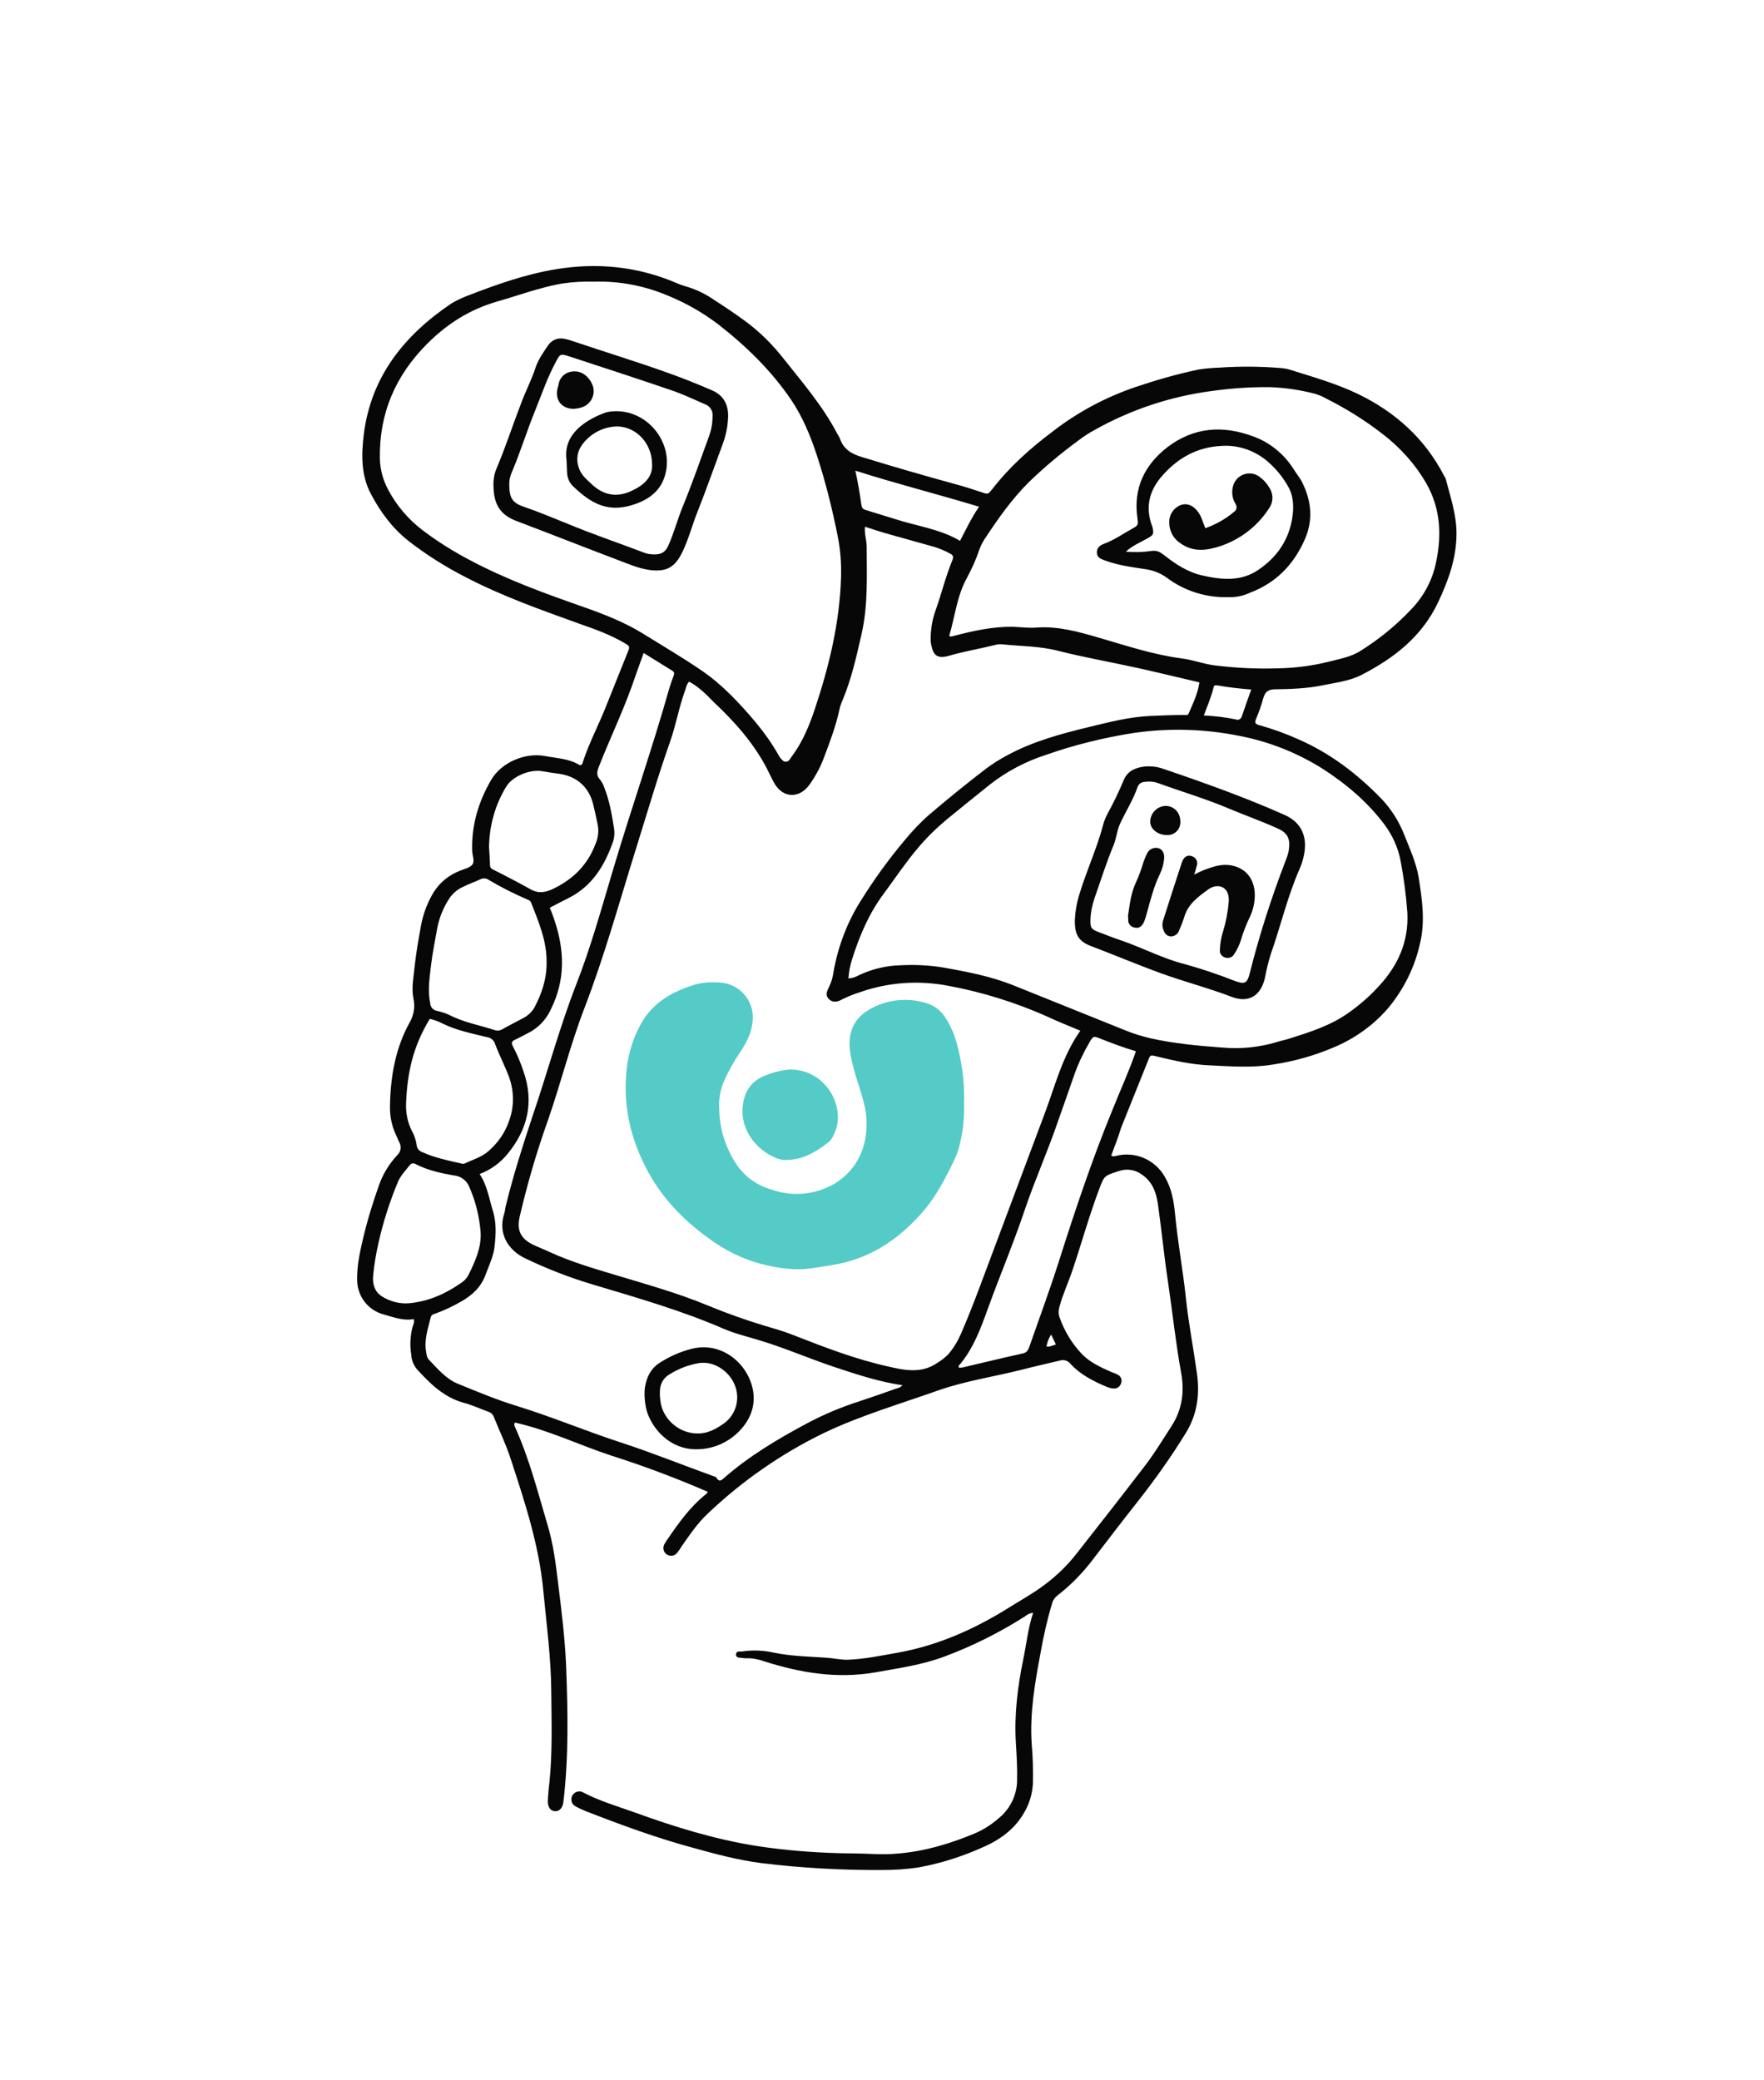 <?xml version="1.0" encoding="utf-8"?>
<!-- Generator: Adobe Illustrator 25.2.2, SVG Export Plug-In . SVG Version: 6.00 Build 0)  -->
<svg version="1.1" id="Layer_1" xmlns="http://www.w3.org/2000/svg" xmlns:xlink="http://www.w3.org/1999/xlink" x="0px" y="0px"
	 viewBox="0 0 714.2 841.9" style="enable-background:new 0 0 714.2 841.9;" xml:space="preserve">
<style type="text/css">
	.st0{fill:#080707;}
	.st1{fill:#54CBC7;}
</style>
<path class="st0" d="M449.9,467.7c0.5,0.4,1.2,0.4,1.8,0.2c7.8-2.1,16.1,1.5,20,8.6c2.6,4.5,3.5,9.4,4,14.4
	c1.1,11.8,3.3,23.4,4.5,35.1c1.1,10,3,19.8,4.4,29.8c1.2,8.4,0.2,16.4-4.3,23.9c-6,9.8-12.6,19.1-19.7,28.1
	c-6,7.6-11.9,15.3-17.8,23c-4.2,5.6-9.1,10.7-14.7,15c-1,0.8-1.8,1.9-2.1,3.1c-2,6.6-3.5,13.3-4.7,20.1c-2.3,12.2-4.4,24.4-3.6,36.8
	c0.5,5.4,0.6,10.7,0.5,16.1c-0.2,3.4-1,6.7-2.5,9.8c-3.6,7.5-9.6,12.3-16.9,15.6c-8.5,3.9-17.4,6.8-26.6,8.5c-5,0.8-10,1.1-15,1.1
	c-16.4,0.1-32.7-0.8-49-2.8c-9.3-1.2-18.3-3.6-27.3-6.1c-14.9-4-29.3-9.3-43.7-14.9c-1.5-0.6-3-1.3-4.4-2.1c-1.5-0.9-1.9-2.9-1-4.4
	c0.9-1.4,2.7-1.9,4.1-1.2c6.6,3.5,13.8,5.6,20.8,8.1c16.2,5.9,32.7,11,49.8,13.7c11.1,1.7,22.3,2.6,33.5,2.9c4.3,0.1,8.6,0.1,13,0.3
	c14.3,0.8,27.8-2.6,40.9-8c3.8-1.5,7.3-3.7,10.4-6.4c4.7-3.8,7.5-9.5,7.5-15.6c0.1-5-0.2-10-0.5-15c-0.7-11.4,0.7-22.6,3-33.8
	c1.3-6.2,1.9-12.6,4-18.8c-1.2,0.1-2.3,0.6-3.1,1.3c-10.3,6.6-21.3,12.1-32.8,16.4c-9.1,3.4-18.5,4.7-28,6.4
	c-15.5,2.7-30.4,0.2-45.1-4.5c-2.3-0.8-4.7-1.3-7.2-1.2c-0.5,0-0.9,0-1.4-0.1c-1.1-0.2-2.8,0.1-2.7-1.5s1.7-1,2.8-1.2
	c4.3-0.6,8.6-0.4,12.9,0.6c7,1.4,14.1,1.5,21.2,2c2.7,0.2,5.3,0.8,8,0.8c7-0.2,13.9-1.7,20.8-2.9c16.5-3,31.5-9.8,45.6-18.7
	c4.5-2.8,9-5.3,13.3-8.5c5-3.7,9.5-8,13.3-12.9c9.3-11.8,18.6-23.7,27.8-35.7c3.9-5.1,7.2-10.6,10.7-16c4.3-6.7,5.2-14,3.8-21.5
	c-2.2-12.2-3.5-24.5-5.3-36.7c-1.6-10.5-2.6-21.1-4.1-31.6c-0.7-4.7-2.2-9-6.5-11.9c-2.7-2-6.1-2.5-9.3-1.4c-5.9,1.9-5.9,1.8-8,7.4
	c-4,10.6-7,21.5-10.6,32.2c-1.7,5.2-4.1,10.2-5.5,15.5c-0.4,1.4-0.4,3,0.2,4.4c1.9,5.3,4.8,10.1,8.6,14.2c3.4,3.7,7.9,5.7,12.4,7.7
	c0.9,0.3,1.7,0.6,2.6,1.1c1.2,0.7,1.7,2.1,1.2,3.4c-0.4,1.3-1.6,2.2-2.9,2.1c-1,0-2.1-0.3-3-0.7c-5.4-2.3-10.6-4.9-14.6-9.3
	c-1-1.3-2.8-1.8-4.3-1.3c-5,1.2-10,2.3-15,3.6c-11.4,2.9-23.2,4.6-34.3,8.5c-15.5,5.5-31.3,10.1-46.2,17.2
	c-17.3,8.4-33.1,19.4-47,32.6c-4.2,3.9-7.4,8.7-10.7,13.4c-0.5,0.9-1.2,1.8-1.8,2.6c-1.1,1.3-3,1.5-4.4,0.4
	c-1.1-0.9-1.4-2.5-0.8-3.8c0.4-0.7,0.8-1.4,1.3-2.1c4.6-6.7,9.2-13.2,15.6-18.3c0.4-0.2,0.6-0.6,0.7-1
	c-12.7-5.5-25.7-10.4-38.9-14.6c-13.1-4.3-25.6-10.4-39.1-13.4c-0.6,0.8-0.1,1.5,0.1,2c5.8,12.8,9.2,26.4,13.2,39.8
	c2.2,7.4,3.2,15.1,4.1,22.7c1.4,11.2,2.8,22.5,3.3,33.8c0.7,18.5,1.1,36.9-1.1,55.3c-0.3,2.4-1.6,3.8-3.4,3.7s-2.9-1.6-2.9-4
	c0-1,0.1-2.1,0.2-3.2c0.1-1.6,0.3-3.2,0.5-4.9c1.2-12.1,0.8-24.3,0.7-36.4c-0.1-13.6-1.9-27-3.2-40.5c-1.7-18.5-7.4-35.8-13.1-53.2
	c-1.9-6-4.7-11.7-7-17.5c-0.4-1-1.2-1.7-2.2-2c-3.3-1.2-6.5-2.7-9.9-3.6c-8.1-2.2-13.7-7.8-19.1-13.7c-1.3-1.7-2.1-3.7-2.2-5.8
	c-0.6-3.7-0.4-7.5,0.5-11.1c0.3-1,0.9-1.9,0.5-3.3c-4.1,0.8-8-0.7-11.9-1.8c-6.5-1.6-11-7.4-11-14.1c-0.1-5.4,1-10.7,2.2-15.9
	c1.8-7.7,4.1-15.3,6.8-22.8c1.6-4.4,4.1-8.4,7.3-11.8c1.4-1.3,1.7-3.4,0.8-5.1c-0.5-0.9-0.8-1.9-1.3-2.9c-1.8-3.7-2.6-7.8-2.5-11.9
	c0.2-11.9,2.2-23.5,8.1-34c1.6-2.9,2.1-6.2,1.4-9.4c-0.9-4.4,0.1-8.9,0.5-13.2c0.6-5.6,1.6-11.1,2.6-16.6c0.9-4.7,2.6-9.2,5.1-13.3
	c2.5-4,6.3-7,10.7-8.7c1.7-0.7,3.8-1.1,4.9-2.4s0.1-3.6,0-5.4c-0.4-10.5,2.5-20.1,7.7-29c4.1-7,13.7-11.1,21.7-9.6
	c4.7,0.9,9.5,1,13.8,3.5c1.1,0.6,1.4-0.3,1.6-1.1c2.4-7.4,6.1-14.4,9-21.6c3-7.6,6.1-15.1,9.1-22.7c1-2.5,1-2.5-1.4-3.9
	c-5.8-3.4-12-5.6-18.3-7.8c-15.5-5.6-31.1-11.1-45.9-18.8c-8.2-4.2-16-9.1-23.3-14.8c-6.4-5.1-11.2-11.6-15-18.8
	c-4.1-7.7-3.9-16-2.9-24.3c3-23.5,16.5-40.1,35.5-52.9c2.2-1.3,4.6-2.4,7-3.3c11.4-4.4,23-8.5,35.1-10.5c16.8-2.8,33.3-1.2,49.1,5.6
	c1.1,0.5,2.2,0.9,3.3,1.2c4.2,1.2,8.1,3,11.7,5.5c4.5,2.9,9,5.9,13.3,9.1c5.6,4.2,10.6,9.2,14.9,14.7c7.7,9.7,15.8,19.1,21.6,30.1
	c0.4,0.7,0.8,1.4,1.2,2.1c1.4,4.4,4.6,6.4,9,7.7c12.7,3.9,25.5,7.6,38.3,11.1c3.4,0.9,6.7,2,10,3.1c2.7,0.9,2.7,1,4.5-1.3
	c7-9,15.5-16.6,24.6-23.4c10.1-7.8,21.4-13.8,33.5-17.9c8.3-2.8,16.7-5.2,25.2-7c2.9-0.5,5.8-0.7,8.7-0.8c8.4-0.6,16.8-0.5,25.2,0.2
	c1,0.1,2.1,0.3,3.1,0.6c9.3,2.9,18.8,5.6,27.6,9.8c15.3,7.4,27.3,18.2,35.1,33.4c0.2,0.3,0.4,0.6,0.5,0.9c1.9,7.3,4.4,14.5,4.4,22.2
	c0,10-3.2,18.8-7.4,27.8c-6.6,14-17.9,22.7-31.1,29.5c-4.9,2.5-10.5,3.1-15.8,4.2c-6.3,1.3-12.7,1.5-19.2,1.6c-2.6,0-4,1-4.7,3.5
	c-0.8,2.9-1.8,5.8-3,8.6c-0.6,1.6-0.1,2,1.3,2.4c5.4,1.5,10.7,3.4,15.8,5.7c12.9,5.6,23.9,14,33.7,24.1c4,4.2,7.2,9.3,9.3,14.7
	c2.2,5.6,4.8,11.2,5.8,17.2c1.4,8.9,2.7,17.9,0.5,26.8c-2.1,9.4-6.4,18.1-12.5,25.6c-5.8,6.9-13.2,12.3-21.4,15.9
	c-8.2,3.6-16.9,6.1-25.8,7.4c-8.5,1.4-17,0.7-25.5,0.3c-7.3-0.3-14.3-1.9-21.4-3.6c-2.7-0.7-2.6-0.6-3.6,2c-3.6,9-7.2,18-10.8,26.9
	C452.8,460.2,451.3,464,449.9,467.7z M279,275.9c-1,1-1.2,2.4-1.6,3.5c-2.5,6.8-3.7,14-6.1,20.8c-5,14.2-9.2,28.6-13.7,43
	c-6.8,21.7-12.8,43.6-21,64.9c-5.7,14.8-9.5,30.2-14.7,45.2c-4.6,12.8-8.4,25.9-11.5,39.2c-1.2,5.4,0.3,8.7,5.2,11.2
	c2.3,1.1,4.7,2,7,3.1c8.3,3.8,17,6.4,25.7,9c12.9,3.9,26,7.5,38.5,12.7c7.3,3,14.8,5.7,22.4,8c4.1,1.2,8.3,2.4,12.3,4
	c12.5,4.9,25,9.7,38.1,12.6c6.5,1.5,13.4,3,19.8-1.4c1.7-1,3.2-2.2,4.6-3.6c2.1-2.5,3.8-5.3,5.1-8.3c2.6-6,5-12.1,7.3-18.2
	c8.8-23.6,17.7-47.1,26.5-70.7c4.3-11.4,7.2-23.4,14.5-33.7c-4.8-2-9.5-3.9-14-6c-12.5-5.5-25.6-9.6-39-12.1
	c-12.1-2.4-24.6-1.6-36.2,2.5c-2.6,0.8-5,1.8-7.4,3c-1.6,0.9-3.6,1.4-5.2-0.2s-0.8-3.2,0-4.8c1-2,1.6-4.1,1.9-6.4
	c1.8-10.1,5.5-19.9,11-28.6c5.3-8.5,11.2-16.7,17.7-24.4c3.1-3.8,6.5-7.4,10.2-10.6c7.4-6.3,14.9-12.4,22.6-18.3
	c2.9-2.2,6-4.1,9.2-5.8c10.3-5.5,21.4-8.5,32.6-11.2c8.2-2,16.3-4.1,24.7-4.5c4.6-0.2,9.1-0.4,13.7-0.4c0.8,0,1.7,0.3,2.1-0.7
	c1.7-4,3.7-8,4.3-12.5c-8.2-1.9-16.3-3.9-24.4-5.7c-10.8-2.4-21.8-4.3-32.5-7c-7.6-2-15.2-1.9-22.9-2.7c-1-0.1-2.1,0-3.1,0.3
	c-6,1.5-12.1,2.5-18,4.2c-5.7,1.7-6.9-0.3-7.8-4.9c-0.1-0.6-0.1-1.2-0.1-1.8c0-3.7,0.6-7.5,1.8-11c2.5-6.9,4.2-14.1,7-20.9
	c0.6-1.5,0.2-2.1-1.1-2.7c-1.9-1.1-4-1.9-6.1-2.6c-6.1-1.7-12.1-3.4-18.2-5.1c-3.3-0.9-6.6-2-10-3.1c-0.3,2.9,0.7,5.5,0.7,8.2
	c0,11.6,0.6,23.2-2,34.9c-2.1,9.2-4.1,18.4-7.8,27.2c-0.6,1.3-1,2.6-1.3,4c-1.4,6.4-3.7,12.5-6,18.6c-1.5,4.2-3.6,8.1-6.2,11.7
	c-4.2,5.6-10.7,5.2-14.1-0.8c-1.1-1.9-2-4-3-5.9c-5.4-10.4-13.1-19-21.5-26.9C285.9,281,282.8,277.9,279,275.9z M240.5,114
	c-4.2-0.1-8.3,0.1-12.5,0.7c-2.9,0.5-5.7,1.1-8.5,1.9c-6.2,1.6-12.3,3.8-18.4,5.5c-11,3.2-20.1,9-28.1,17
	c-12.9,12.9-19.5,28.2-19.2,46.5c0.1,4.5,1.3,8.8,3.4,12.7c3.4,6.4,8.2,12,14,16.4c6.1,4.6,12.5,8.6,19.2,12.1
	c14.7,7.8,30.2,13.4,45.9,18.9c8.2,2.9,16.2,6,23.6,10.5c8.2,5.1,16.6,10,24.6,15.5c8.2,5.7,15,13,21.4,20.6
	c3.5,4.2,6.7,8.7,9.4,13.5c0.4,0.7,0.9,1.4,1.5,1.9c0.7,0.8,1.9,0.8,2.6,0.1c0.1-0.1,0.3-0.3,0.4-0.5c0.4-0.6,0.8-1.2,1.2-1.7
	c4.2-5.8,6.8-12.3,9-18.9c5.7-17.1,9.9-34.5,10.5-52.6c0.2-5.8-0.2-11.7-1.4-17.4c-2.2-11-4.9-21.8-8.4-32.5
	c-2.6-7.9-5.8-15.6-10.4-22.4c-8.1-11.9-18.3-21.8-29.6-30.6c-6.1-4.6-12.7-8.4-19.7-11.3C261.3,115.7,250.9,113.7,240.5,114z
	 M343.5,396c1.4,0,2.8-0.5,4.1-1.2c5.4-2.6,11.3-4,17.2-4.1c5.7-0.3,11.5,0,17.1,0.9c9.5,1.7,19,3.5,28.1,7.1
	c15.3,6.2,30.7,12.3,46,18.5c3.2,1.3,6.6,2.3,10,3.1c9.5,2.1,19.1,3,28.8,3.7c7.5,0.7,15-0.1,22.1-2.2c1.8-0.6,3.6-0.9,5.4-1.5
	c8.2-2.6,16.4-5.2,23.6-10.3c4.6-3.2,8.8-6.9,12.6-11.1c7.6-8.3,11.9-17.9,11.3-29.5c-0.5-7-1.4-13.9-2.7-20.8
	c-1-5.4-3.3-10.5-6.6-14.9c-6.9-9.2-15.6-16.5-25.1-22.6c-10.2-6.4-21.5-10.9-33.4-13.2c-14.2-2.9-28.8-3.3-43.2-1.2
	c-12,1.9-23.8,4.8-35.2,8.8c-8.1,2.6-15.8,6.6-22.5,11.8c-5.9,4.7-11.8,9.5-17.7,14.3c-4.3,3.6-8.3,7.5-11.9,11.8
	c-4.9,5.8-9.1,12.1-13.6,18.2c-6,8-9.8,16.9-12.8,26.3C344.2,390.6,343.7,393.3,343.5,396L343.5,396z M384.3,257.4
	c0.9,0.5,1.5,0,2.2-0.1c7.7-2,15.5-3.7,23.5-3.6c3.3,0.1,6.6,0.6,9.8,0.3c8.8-0.6,17.2,1.8,25.4,4.2c11,3.2,21.8,6.8,33.2,8.3
	c4.8,0.6,9.3,2.4,14,2.9c8.4,1,16.8,1.4,25.2,1.1c6.8-0.1,13.5-1,20.1-2.6c4.5-1.2,9.2-1.9,13.2-4.5c7.5-4.7,14.4-10.3,20.5-16.8
	c5.2-5.4,8.7-12.1,10.1-19.4c2.3-11.1,1.6-21.6-4-31.5c-4.5-7.8-10.6-14.6-17.8-20.1c-7.1-5.5-14.8-10.3-22.8-14.3
	c-1.5-0.9-3.1-1.5-4.8-2c-5.9-1.5-11.9-2.4-18-2.6c-7.9-0.1-15.9,0.5-23.8,1.6c-16.5,2.2-32.4,7.5-46.9,15.6
	c-2.4,1.3-4.6,2.7-6.8,4.4c-7.1,5.2-13.8,10.8-20.1,16.9c-7,7-12.6,15-18,23.2c-0.8,1.3-1.5,2.7-2,4.1c-1.3,3.9-3,7.6-4.9,11.2
	C387.4,241.1,386.7,249.5,384.3,257.4L384.3,257.4z M365.4,560.7c-9.5-1.4-18.6-4.4-27.6-7.4c-10.2-3.4-20-7.7-30.3-10.8
	c-4.9-1.5-10-2.7-14.6-4.7c-17.3-7.5-35.3-12.6-53.3-18c-9.3-2.8-18.3-6.3-27-10.5c-6.6-3.1-11.1-9.8-8.5-17.9
	c0.4-1.1,0.4-2.3,0.7-3.4c3-12.2,6.8-24.2,10.8-36.2c6-17.5,10.8-35.5,17.5-52.8c6.1-15.5,10.5-31.6,15.3-47.6
	c7.2-24.2,15.6-48.1,22.5-72.5c0.5-1.8,1.2-3.5,1.8-5.3c0.3-0.8,0.5-1.5-0.5-2.1c-3.8-2.4-7.6-4.7-11.6-7.2
	c-1.7,4.8-3.3,9.1-4.8,13.5c-4,11.1-9.1,21.7-13.4,32.7c-0.7,1.9-1,3.4,0.5,5c0.8,1,1.4,2.1,1.8,3.4c2.1,5.2,3,10.8,3.9,16.3
	c0.3,1.7,0.2,3.5-0.3,5.2c-3.4,9.8-8.4,18.2-18.1,23.1c-2.6,1.3-5.1,2.6-7.6,3.9c0.7,1.7,1.3,3.2,1.8,4.8
	c4.2,12.3,4.6,24.4-1.4,36.4c-1.9,4.2-5.2,7.6-9.3,9.6c-1.8,0.9-3.5,1.9-5.3,2.7c-1.3,0.6-1.4,1.3-0.8,2.5c1.8,3.4,3.3,7,4.5,10.7
	c4.1,12.1,1.5,23-6.4,32.7c-3,3.8-7,6.7-11.5,8.4c3.1,4.7,3.8,9.9,5.3,14.7c1.5,4.7,1.3,9.4,0.8,14.2c-0.4,4.2-2.2,7.8-3.6,11.6
	c-1.8,5.1-5.3,8.4-9.8,11c-3.3,1.9-6.8,3.6-10.4,4.9c-0.8,0.3-1.8,0.4-2.1,1.6c-1.1,4.5-2.7,9-1.9,13.8c0.2,1.2,0.3,2.4,1.1,3.3
	c3.6,3.7,6.9,7.8,11.8,9.8c7.9,3.2,15.7,6.5,23.9,9c14.3,4.4,28,10.2,42.2,14.8c12.5,4.1,24.7,9,37.1,13.5c0.5,0.2,1.3,0.3,1.5,0.8
	c1.2,1.9,2.2,0.8,3.2-0.1c10.1-8.8,21.5-15.6,33.3-21.9c6.9-3.7,14.1-6.7,21.6-9.1c4.9-1.6,9.7-3.3,14.5-5
	C363.9,561.8,364.8,561.4,365.4,560.7z M459.9,425.5c-5.1-1.5-9.8-3.3-14.4-5.1c-2.7-1.1-2.9-1.1-4.4,1.5c-2.4,4.1-4.5,8.5-6.1,13
	c-2.2,6.4-4.5,12.8-6.7,19.1c-4.1,12-9.3,23.6-13.4,35.7c-4.5,13.4-10,26.4-14.8,39.6c-3,8.3-6,16.7-12,23.6
	c-0.1,0.1,0.1,0.4,0.2,0.7c0.5,0,0.9,0,1.4-0.1c8.2-1.9,16.3-3.9,24.5-5.7c1.7-0.4,2.1-1.5,2.6-2.8c4-11.5,8.2-22.8,11.9-34.4
	c6.6-20.8,13.5-41.4,21.8-61.6C453.6,441.2,457.1,433.7,459.9,425.5L459.9,425.5z M221.3,389.4c0.1-8.5-3.2-16.2-6.2-23.9
	c-0.2-0.6-0.6-1-1.1-1.2c-5.6-2.4-11-5.1-16.2-8.2c-1-0.7-2.3-0.7-3.3-0.2c-2.3,1.1-4.8,1.9-7.1,3.1c-2.5,1.1-4.5,3-5.9,5.3
	c-2.1,3.4-3.6,7.1-4.4,11c-0.9,5.2-2,10.3-2.6,15.5s-1.4,10.2-0.3,15.4c0.1,1.4,1.1,2.6,2.5,2.9c1.7,0.4,3.4,0.9,5,1.6
	c5.9,3.1,12.3,4.2,18.5,6.2c1,0.4,2.1,0.3,3-0.2c2.8-1.6,5.8-3.1,8.6-4.6c1.8-0.9,3.3-2.3,4.4-4
	C219.4,402.2,221.4,396.1,221.3,389.4z M174,412.4c-6.7,11.1-9.1,21.4-9.6,34.4c-0.1,3.7,0.6,7.5,2.3,10.8c1,1.8,1.7,3.8,2,5.9
	c0.1,1.3,1,2.4,2.2,2.8c5,2.3,10.4,3.4,15.7,4.6c0.4,0.2,0.9,0.2,1.4,0.1c3.3-1.6,7-2.6,9.8-5.1c3.7-3.2,6.6-7.3,8.2-11.9
	c2.2-5.7,2.2-12,0.2-17.8c-1.7-4.6-4-9-5.7-13.5c-0.4-1.5-1.7-2.7-3.3-2.9c-6.1-1.5-12.3-2.7-18-5.5
	C177.5,413.4,175.8,412.8,174,412.4L174,412.4z M194.6,498.9c-0.5-6.4-2-12.6-4.6-18.5c-1-2.5-3.3-4.3-6-4.6
	c-5.4-0.9-10.8-2.1-15.7-4.6c-0.7-0.5-1.8-0.4-2.3,0.3c0,0-0.1,0.1-0.1,0.1c-1.7,2.2-3.7,4.2-4.8,6.8c-3.4,8.2-6.1,16.6-8,25.3
	c-0.9,4.1-1.6,8.2-2,12.4c-0.4,3.4,0.5,6.7,3.5,8.6c3.3,2.1,7.1,3.1,11,2.8c7.7-0.7,14.6-3.7,20.9-8.1c1.3-0.8,2.4-1.9,3.1-3.2
	C192.3,510.7,194.9,505.2,194.6,498.9L194.6,498.9z M198,342.9c0.2,2.5,0.3,4.9,0.4,7.4c0,0.7,0.4,1.3,1.1,1.6
	c5.2,2.6,10.4,5.3,15.4,8.1c3.2,1.8,6.1,1.2,9.2-0.3c8-3.9,13.8-9.6,17-18.1c1.1-2.5,1.4-5.2,0.9-7.8c-0.6-2.9-1.2-5.7-1.9-8.5
	c-1.8-6.9-6.7-11.1-13.7-12.1c-2.2-0.3-4.4-0.6-6.6-1c-5-1-12.3,1.9-14.9,6.3C200.5,325.7,198.1,334.2,198,342.9L198,342.9z
	 M396.4,205.1c-16.8-5.1-33.5-9.3-50.1-14.6c1,4.5,1.8,9,2.4,13.6c0.2,1.1,0.4,1.9,1.7,2.3c3.9,1.2,7.8,2.4,11.7,3.6
	c8.8,2.9,18.2,4,26.6,8.9C391.1,214.3,393.2,209.8,396.4,205.1z M487.4,289.6c4.4,0.2,8.7,0.7,13,1.6c0.9,0.4,1.9-0.1,2.3-1
	c0-0.1,0.1-0.2,0.1-0.3c1.2-3.5,2.4-7,3.8-10.8c-4.9-0.4-9.4-0.9-13.8-1.7c-0.8-0.1-1.4,0-1.5,1
	C490.4,282.1,488.9,285.6,487.4,289.6L487.4,289.6z M427.5,544.2c-0.7-1.5-1.3-2.7-1.9-4c-1,1.4-1.6,3.1-1.9,4.8
	C425.1,545.2,426.1,544.6,427.5,544.2z"/>
<path class="st1" d="M390.3,446.6c0.2,5.2-0.3,10.5-1.5,15.6c-0.4,2.3-1.2,4.5-2.1,6.6c-3.7,7.7-7.5,15.3-13.2,21.8
	c-9.9,11.4-21.8,19.2-37,21.5c-5.1,0.8-10.1,1.9-15.3,1.6C309.2,513,297.7,509,288,502c-10.5-7.4-19.3-16.2-25.5-27.5
	c-7.4-13.5-10.6-27.8-8.6-43.2c0.8-5.8,2.6-11.4,5.4-16.5c4.8-9,12.9-13.5,22.2-16.3c3.3-0.9,6.7-1.1,10.1-0.8
	c7.4,0.5,13.2,6.6,13.2,14.1c-0.1,5.7-2.4,10.1-5.4,14.5c-2.3,3.4-4.3,7-6,10.7c-1.7,3.7-2.5,7.8-2.2,11.9c0.1,8.2,2.7,16.2,7.4,23
	c3.2,4.5,7.8,7.8,13.1,9.4c2.9,1,5.8,1.7,8.9,1.9c5.9,0.4,11.7-1,16.8-3.8c11.2-6.6,14.7-18.1,13.1-29.4c-0.8-5.1-2.7-9.9-4.1-14.8
	c-0.8-2.7-1.5-5.4-2-8.1c-1.7-9.6,1.5-16,10.3-19.9c6.6-2.9,14-3.3,20.9-1c3,1,5.6,3.1,7.2,5.8c4.3,6.5,5.6,13.8,6.8,21.1
	C390.2,437.7,390.5,442.1,390.3,446.6z"/>
<path class="st1" d="M320.4,432.9c14.5,0.3,22.5,16,17.2,26.3c-0.4,1.1-1.1,2.1-1.9,2.9c-5.3,4.2-10.9,7.6-18,7.4
	c-0.8,0-1.6-0.2-2.4-0.4c-9.6-3.2-17.1-13.5-14-24.5c0.8-3.3,2.9-6.2,5.9-8C310.1,434.8,316.9,432.8,320.4,432.9z"/>
<path class="st0" d="M199.8,196.6c-0.1-2.3,0.3-4.7,1.2-6.9c3.7-8.7,6.6-17.7,10-26.5c1.8-4.9,4.3-9.6,5.9-14.6c1.1-3.2,3.1-6,5-8.8
	c1.4-2.1,3.9-3.2,6.4-2.7c1.3,0.2,2.5,0.6,3.7,1c12.7,4.3,25.5,8.2,38.1,12.7c6.2,2.2,12.2,4.6,18.2,7.2c4.6,2,6.6,5.7,6.5,10.6
	c-0.1,3.6-0.8,7.2-2,10.6c-3.5,9.4-6.8,18.9-10.5,28.2c-2.1,5.3-3.5,10.8-6,16c-3,6.2-6.4,8.2-13.3,7.3c-4.5-0.6-8.7-2.5-13-4.1
	c-13.7-5.2-27.4-10.6-41.1-15.8C202.5,208.3,199.9,204.2,199.8,196.6z M206.2,196.7c0.1,5.2,1.5,7,6.4,8.6c5.8,2,11.5,4.4,17.2,6.7
	c10.1,4.2,20.5,7.7,30.7,11.6c1.4,0.6,2.9,0.8,4.5,0.8c2.6,0,4.4-0.8,5.6-3.6c2.3-5.1,3.7-10.6,5.8-15.7c3.8-9.2,7-18.5,10.4-27.8
	c1.1-2.8,1.7-5.8,1.7-8.9c0.2-2-1-4-2.9-4.7c-4.2-1.8-8.3-3.8-12.5-5.3c-14.3-4.9-28.7-9.6-43.1-14.3c-3.1-1-3.3-0.7-4.8,2.1
	c-3.5,6.4-5.8,13.2-8.5,19.9c-3.4,8.3-6,16.9-9.5,25.1C206.4,193,206.1,194.9,206.2,196.7z"/>
<path class="st0" d="M435.2,372c0.2-3.5,0.8-6.9,1.9-10.3c2.9-9.5,7.1-18.5,9.6-28.1c0.4-1.5,1-2.9,1.7-4.2
	c2.4-4.4,4.6-8.9,6.5-13.5c1.5-3.7,4.5-5.1,8.2-5.6c2.7-0.3,5.4,0,7.9,0.9c16.5,5.6,33,11.5,49,18.6c7.3,3.2,9.3,9.3,8,16
	c-0.4,2.2-1.1,4.3-2,6.3c-4.8,11-7.5,22.8-11.5,34.1c-1,3.2-1.8,6.5-2.4,9.8c-1.7,7.1-6.6,10.1-13.4,7.5c-9.4-3.6-19.1-6.1-28.5-9.5
	s-18.8-7.4-28.3-11C436.5,381,435,378.1,435.2,372z M441.5,372.1c-0.1,3.4,0.2,4,3.4,5.2s6.1,2.4,9.2,3.4c8.7,3,16.9,7.4,25.8,9.6
	c6.8,1.9,13.6,4.2,20.2,6.8c3.9,1.4,4.9,0.9,5.9-3.2c3.9-15.5,8.8-30.7,14.5-45.5c0.5-1.2,0.9-2.4,1.2-3.7c1-5.4-0.5-7.7-4.7-9.5
	c-6.4-2.9-13-5.2-19.4-7.9c-9.4-4-19.3-6.9-28.9-10.4c-1.8-0.6-3.7-0.7-5.5-0.4c-1.2,0.1-2.2,0.9-2.6,2c-1.8,5.3-4.9,10-7.2,15.1
	c-1.2,2.7-1.4,5.7-2.5,8.4c-2.9,7-5.2,14.2-7.7,21.4C442.2,366.3,441.6,369.2,441.5,372.1L441.5,372.1z"/>
<path class="st0" d="M497.5,241.7c-9,0.3-17.8-2.4-25-7.8c-2.7-2-5.9-3.2-9.3-3.6c-5.4-0.8-10.9-1.6-16-3.5
	c-1.6-0.6-3.1-1.2-3.1-3.2s1.3-2.9,2.9-3.5c4.1-1.5,7.6-4,11.4-6.1c2.4-1.3,2.5-1.6,2.1-4.4c-1.7-12,2.9-21.5,12.3-28.7
	c10.4-7.9,22-8.8,33.9-4.5c7.2,2.4,13.2,7.3,17.2,13.7c1.1,1.8,2.5,3.4,3.4,5.3c3.7,7.5,4.4,15.1,1,22.9
	c-4.5,10.2-11.6,17.6-22.2,21.6C503.4,241.2,500.4,241.8,497.5,241.7z M455.8,223.3c3.5,0.3,7,0.2,10.4-0.3c2.2-0.3,3.4,0.4,5,1.6
	c4.8,3.8,9.8,7.1,15.9,8.4c7.7,1.7,15.4,2.4,22.3-2.3c7.3-4.9,12.1-11.6,13.7-20.4c0.8-4.6,0.8-9.4-1.7-13.6
	c-2.2-3.9-5.1-7.3-8.5-10.2c-5.2-4.3-11.8-6.5-18.5-6c-9.7,0.5-17.4,4.8-23.7,11.9c-5.2,5.8-7.1,12.5-4.4,20.1
	c0.2,0.4,0.3,0.9,0.4,1.3c0.5,2.4,0.2,2.8-2.1,4.1C461.8,219.5,458.7,220.7,455.8,223.3z"/>
<path class="st0" d="M282.1,586.6c-12.2,0.2-19.9-10.6-20.8-18.2c-0.4-2.4-0.5-4.9-0.1-7.3c0.7-3.8,2.3-7.1,5.6-9.3
	c4.1-2.7,8.6-4.7,13.4-5.9c12-2.9,22.2,5.8,24.5,16c1.4,6.2-0.5,11.8-4.4,16.3C295.7,583.5,289.1,586.6,282.1,586.6z M282.5,580.2
	c3.9,0.1,7.5-1.8,10.8-4.2c4.8-3.6,6.5-10.1,4.1-15.6c-2.4-5.7-8.5-9.5-14.2-8.7c-4.3,0.7-8.3,2.2-12,4.5c-2.4,1.3-3.9,3.8-4,6.5
	c-0.1,1.5,0,3,0.2,4.5C268.3,574.4,275,580.3,282.5,580.2L282.5,580.2z"/>
<path class="st0" d="M229.4,186.5c-1.1-7.2,2.6-12.5,9.1-16.4c1.7-1,3.5-1.9,5.3-2.6c1.3-0.6,2.7-0.9,4.1-1
	c14.6-1.2,26.1,13.9,20.8,27.5c-1.9,4.9-6,8-10.9,9.8c-11,4.1-18.1,0.5-26.1-7.3c-1.3-1.4-2-3.2-2.1-5.1
	C229.5,190,229.5,188.6,229.4,186.5z M264,187.7c-0.1-8.9-7.4-15.9-15.6-15c-5.1,0.5-9.7,3.2-12.7,7.3c-2,2.7-2.5,6.1-1.4,9.2
	c1,3.2,3.3,4.9,5.5,7c5,4.6,10.6,5.2,16.5,2.2C260.9,196.2,264.4,192.9,264,187.7z"/>
<path class="st0" d="M232.4,165.5c-5.1,0-7.9-3.7-6.6-8.6c0.1-0.3,0.2-0.7,0.3-1c0.3-2.9,2.6-5.2,5.5-5.5c3.2-0.5,6.2,1.3,7.9,4.6
	c1.4,2.5,1.1,5.6-0.8,7.8C237,164.8,234.8,165.2,232.4,165.5z"/>
<path class="st0" d="M483.5,354c2.8-1.5,5.9-2.7,9-3.5c2.2-0.5,4.4-0.6,6.6-0.1c5.3,1.2,8.5,5.2,8.9,10.8c0.2,3.5-0.5,7-2.1,10.2
	c-1.3,2.8-2.5,5.8-3.4,8.8c-0.6,2.1-1.6,4.2-2.8,6c-0.7,1.3-2.3,1.8-3.6,1.4c-1.4-0.4-2.4-1.7-2.2-3.1c0.1-2.6,0.5-5.1,1.3-7.5
	c1.2-4,2-8.2,2.3-12.3c0.3-6.2-4.8-7.3-8.3-4.7c-4,2.9-8.2,5.9-9.7,11.1c-0.6,1.9-1.3,3.7-2.1,5.5c-0.5,1.5-1.9,2.5-3.5,2.4
	c-1.6-0.1-2.5-1.3-3.1-3.3c-0.3-1.1-0.2-2.3,0.2-3.4c2.4-7.6,4.9-15.3,7.4-22.9c0.2-0.6,0.4-1.1,0.7-1.6c0.7-1.3,2.3-1.8,3.6-1.2
	c1.4,0.5,2.2,1.9,2,3.3C484.3,351.1,484,352.6,483.5,354z"/>
<path class="st0" d="M456.7,370.7c0.7-4.6,1.2-9.3,3.2-13.5c1-2.2,1.9-4.5,2.6-6.8c0.5-1.7,1.1-3.3,1.9-4.9c0.8-1.8,2.8-2.7,4.6-2.2
	c1.7,0.5,2.6,2.2,2.3,4.5c-0.2,2.1-0.8,4.1-1.7,6c-2.5,5.1-3.8,10.5-5.3,15.9c-0.3,1.2-0.7,2.5-1.2,3.6c-0.9,1.9-2.2,2.6-3.9,2.1
	c-1.6-0.3-2.6-1.8-2.4-3.4C456.8,371.7,456.7,371.2,456.7,370.7z"/>
<path class="st0" d="M477.9,332.6c0.1,2.9-2.1,5.3-5,5.4c-0.2,0-0.4,0-0.6,0c-3.7-0.1-6.6-2.5-6.6-5.4c0-3.5,2.9-6.4,6.4-6.4
	c0,0,0.1,0,0.1,0C475.6,326.4,477.9,329.1,477.9,332.6z"/>
<path class="st0" d="M488,213.8c4.2-1.5,8.2-3.7,11.6-6.6c1-0.6,1.4-2,0.7-3.1c0-0.1-0.1-0.1-0.1-0.2c-1.4-2.3-1.7-5.1-0.8-7.7
	c1.3-3.6,5.2-5.4,8.7-4.2c0.6,0.2,1.1,0.5,1.6,0.8c1.8,1.3,3.3,2.9,4.4,4.9c1.6,2.6,1.4,5.8-0.4,8.2c-4.6,7.1-11.5,12.4-19.5,15.1
	c-5.4,1.8-11.1,2.7-16.4-1.2c-2.9-1.9-4.5-5.2-4.4-8.6c0-3.1,2-5.9,5-6.9c2.5-0.7,4.9,0.4,6.8,3.1C486.5,209.2,487,211.4,488,213.8z
	"/>
</svg>
